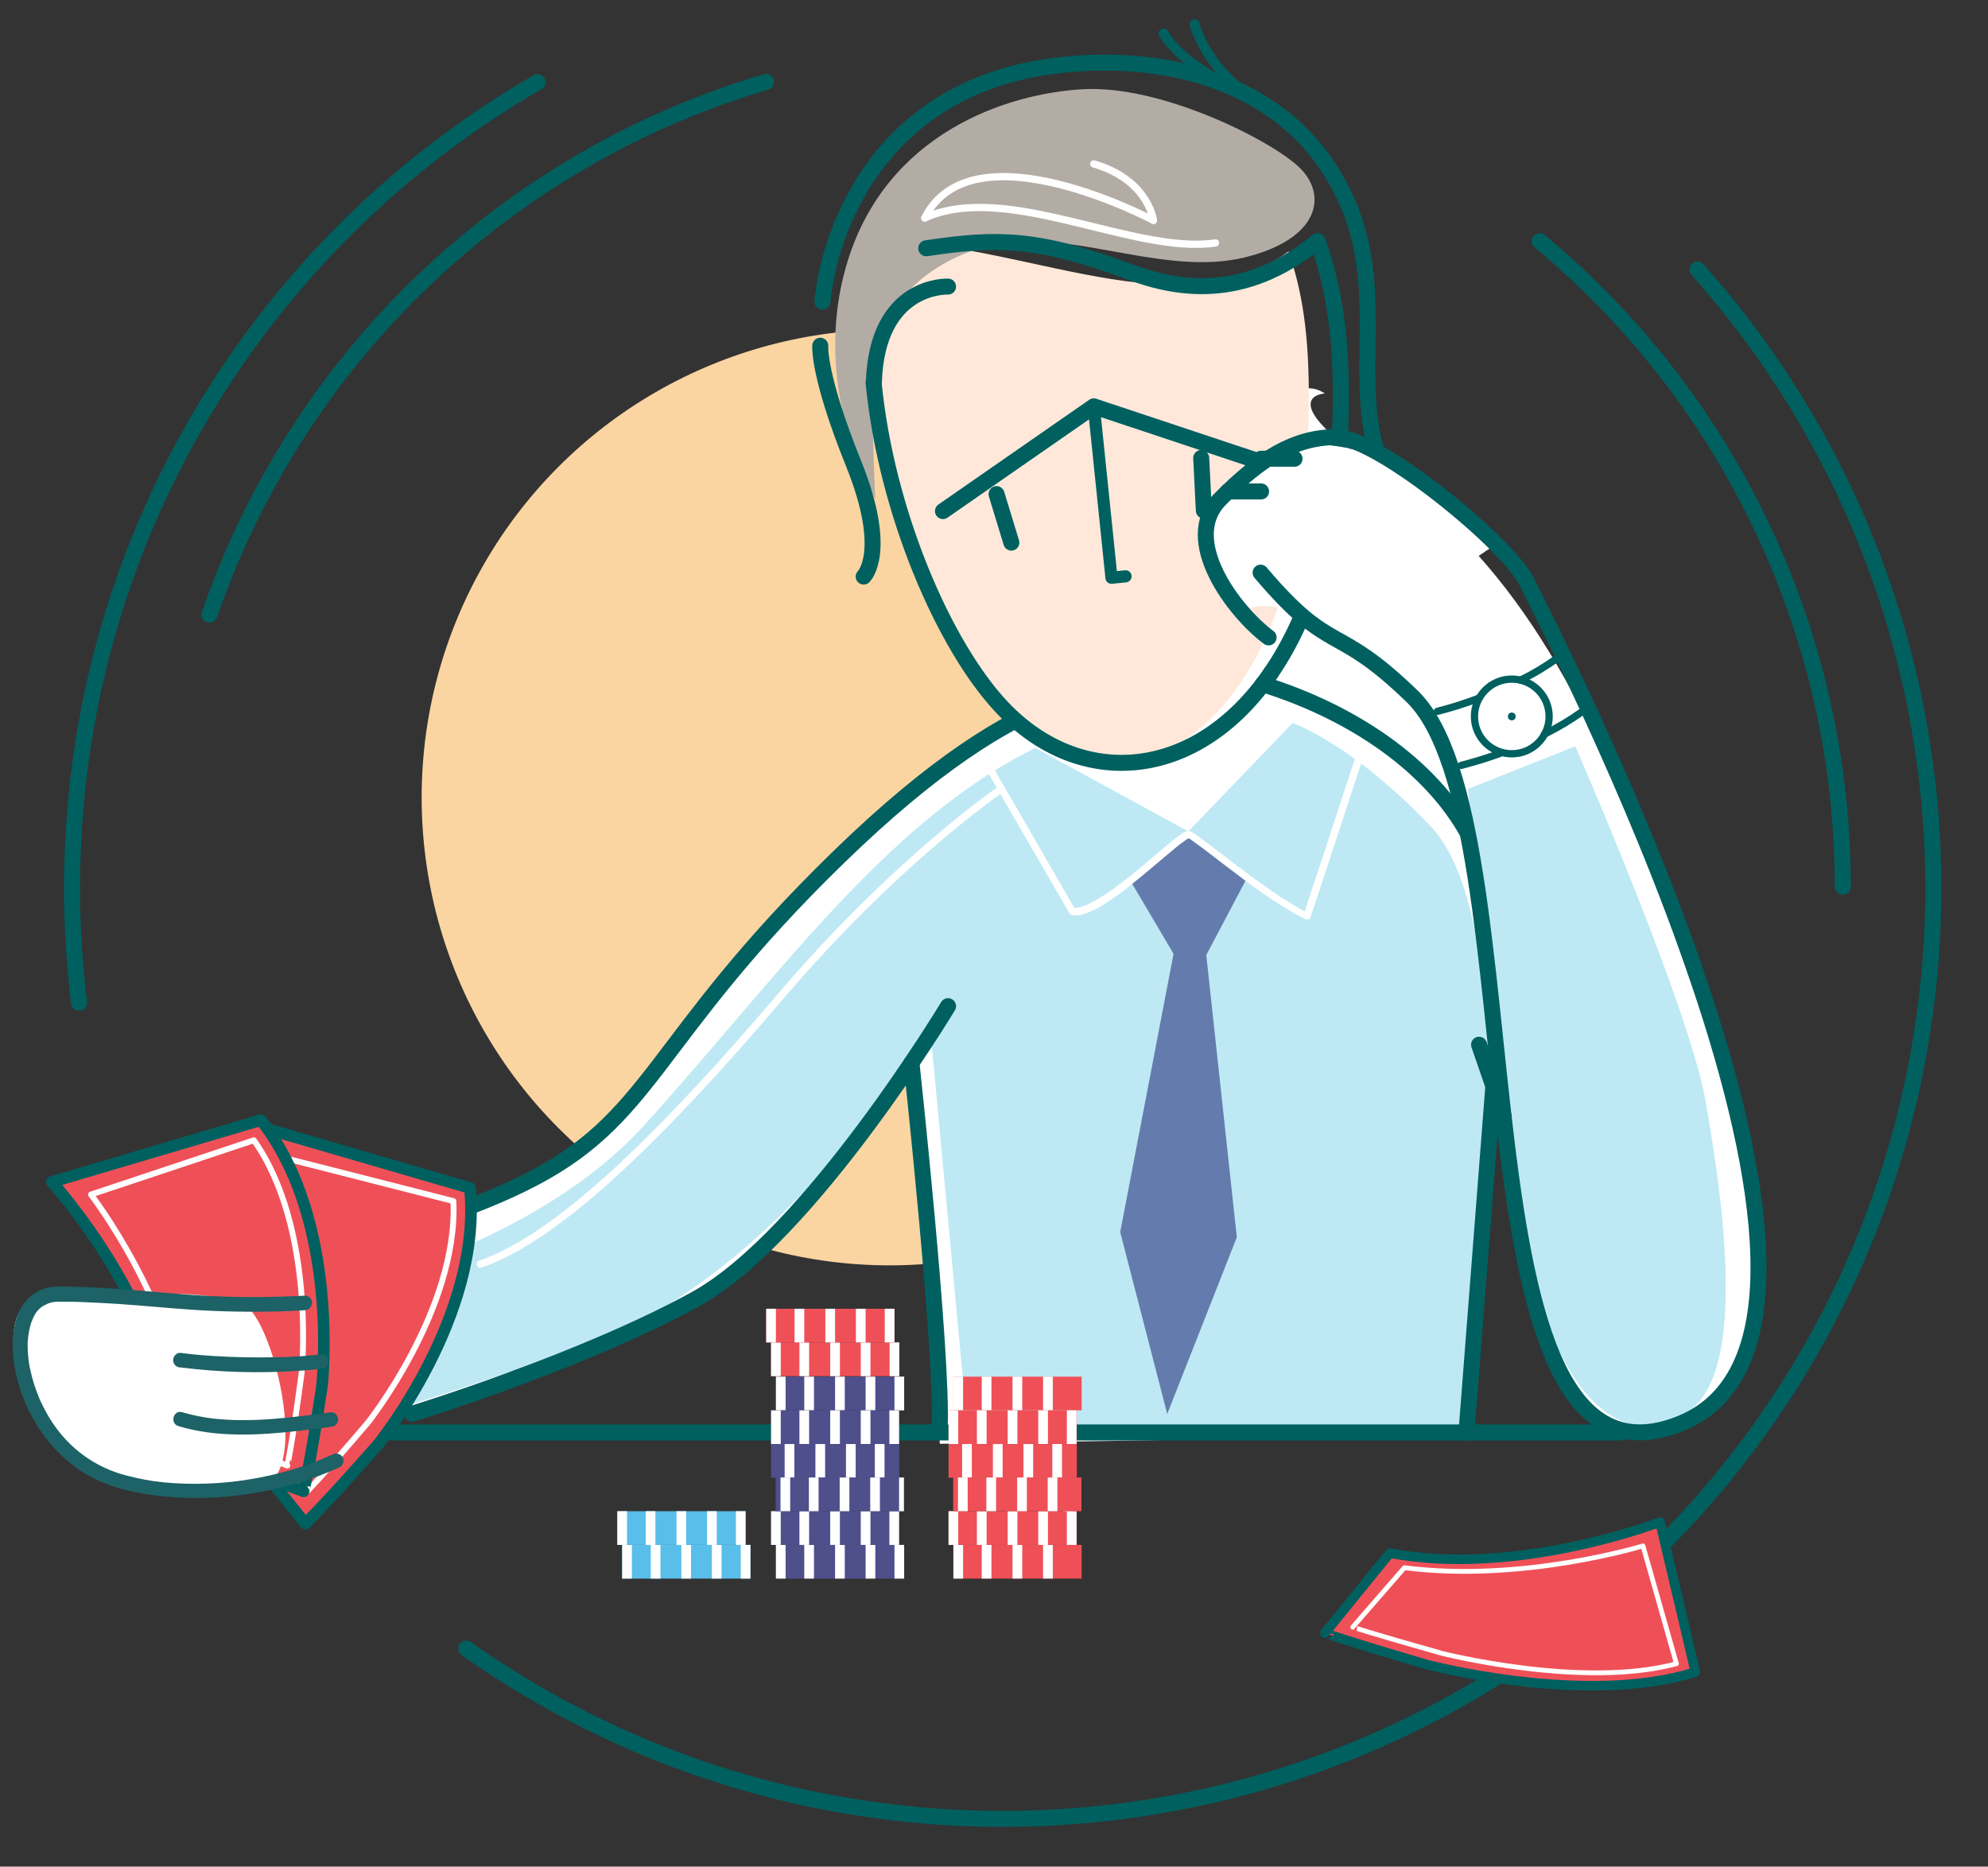 <?xml version="1.0" encoding="utf-8"?>
<!-- Generator: Adobe Illustrator 27.0.0, SVG Export Plug-In . SVG Version: 6.00 Build 0)  -->
<svg version="1.1" id="Шар_1" xmlns="http://www.w3.org/2000/svg" xmlns:xlink="http://www.w3.org/1999/xlink" x="0px" y="0px"
	 viewBox="0 0 819.9 769.9" style="enable-background:new 0 0 819.9 769.9;" xml:space="preserve">
<rect x="0" y="0" width="819.9" height="769.9" fill="#333333" stroke="none"/>
<style type="text/css">
	.st0{fill:none;stroke:#006060;stroke-width:6.6;stroke-linecap:round;stroke-miterlimit:10;}
	.st1{fill:none;stroke:#006060;stroke-width:6.6;stroke-linecap:round;stroke-linejoin:round;}
	.st2{fill:#FBD5A1;}
	.st3{fill:#FFFFFF;}
	.st4{fill:#BEE9F4;}
	.st5{fill:none;stroke:#FFFFFF;stroke-width:3;stroke-linecap:round;stroke-linejoin:round;}
	.st6{opacity:0.6;fill:#27357D;enable-background:new    ;}
	.st7{fill:#FFE8D9;}
	.st8{fill:#B3ACA5;}
	.st9{fill:none;stroke:#006060;stroke-width:5;stroke-linecap:round;stroke-linejoin:round;}
	.st10{fill:#EF5058;stroke:#006060;stroke-width:4.79;stroke-linecap:round;stroke-linejoin:round;}
	.st11{fill:none;stroke:#FFFFFF;stroke-width:2.4;stroke-linecap:round;stroke-linejoin:round;}
	.st12{fill:#4F4F8C;}
	.st13{fill:#59BEEA;}
	.st14{fill:#EF5058;}
	.st15{fill:none;stroke:#006060;stroke-width:3;stroke-linecap:round;stroke-linejoin:round;}
	.st16{fill:none;stroke:#006060;stroke-width:4.07;stroke-linecap:round;stroke-linejoin:round;}
	.st17{fill:#EF5058;stroke:#006060;stroke-width:3.94;stroke-linecap:round;stroke-linejoin:round;}
	.st18{fill:none;stroke:#FFFFFF;stroke-width:1.97;stroke-linecap:round;stroke-linejoin:round;}
	.st19{fill:#1D6266;}
	.st20{fill:#006060;}
</style>
<path class="st0" d="M700.1,111.2c11.3,12.7,21.8,26.1,31.3,40.2c97.3,143.6,86,334.7-27.5,465.9c-4.2,4.9-8.6,9.7-13.1,14.3
	C635.3,689.8,563,729,484,743.7h-0.1c-23.2,4.3-46.8,6.5-70.4,6.5c-11.7,0-23.4-0.5-34.8-1.6h-0.1c-29.7-2.7-59-8.8-87.2-18.3
	c-2.2-0.7-4.5-1.5-6.7-2.3c-32.8-11.7-63.9-27.9-92.4-48"/>
<path class="st0" d="M32.6,413.6c-1.9-15.7-2.9-31.4-2.9-47.2c0-142.1,77.2-266.2,192-332.5"/>
<path class="st1" d="M86.4,253.5c36.5-106,122-187.9,229.5-219.7"/>
<path class="st1" d="M635,99.5c79.2,65.7,125.1,163.3,125,266.2"/>
<circle class="st2" cx="366.9" cy="328.9" r="193"/>
<path class="st3" d="M546.4,162.3c0,0-24.1,1.1,25.2,33.7s82.9,88.6,113.3,173.8s65.1,180.8,18.1,211.9s-70.7-23.5-78-93.7
	l-9.9-33.8c0,0-2.7,137.8-13.8,137.8s-213.7,3.5-213.7,3.5s-7.2-142.5-11.8-149.8s-52.3,67.8-77,82.3s-165.3,67.6-165.3,67.6
	s-33.7,28-80.2,18.1s-59.8-77-36.7-78.3s123.5,7.2,128.1,2s6.7-30.5,28.1-35.2s73.1-24.4,99.6-63.7S392.7,296.7,432.1,288
	S515.8,141.5,546.4,162.3z"/>
<path class="st1" d="M520.8,282.2c37.5,11.7,69.1,33.6,84.5,61.4"/>
<path class="st4" d="M605.4,325.4l44.3-17.6c0,0,47.2,108,53.9,147.2s17.2,109-6.7,126.8s-59.4,2.1-71.8-93.7
	S605.4,325.4,605.4,325.4z"/>
<path class="st4" d="M427,308.5l63.1,34.4l43-44.7c0,0,24.5,8.4,57.1,42.8c43.7,46.2,14.7,251,14.7,251H399.3l-15.5-166
	c0,0-62.9,100.5-141.6,128.6c-72,25.7-100.3,32.9-100.3,32.9l3.5-57.2c0,0,76.4-18,119.8-65.7C319.3,405.2,364.9,339,427,308.5z"/>
<line class="st1" x1="615.9" y1="447.9" x2="604.8" y2="591"/>
<path class="st5" d="M413,325.4c0,0-42.6,28.7-91.1,85.6s-91.3,99.2-123.8,110.4"/>
<path class="st1" d="M485.3,282.3c-23.7,0-61-5-139.3,71.1s-76.1,108.4-130.7,135s-123,33-123,33"/>
<path class="st1" d="M391,415c0,0-57.1,94.9-104.1,120.8S170,583.1,170,583.1"/>
<line class="st1" x1="158.7" y1="590.8" x2="669" y2="590.8"/>
<polygon class="st6" points="514.4,361.9 497.5,393.9 510.1,510.3 481.4,583.2 462,508.2 484,393.4 466,362.9 490.5,344.2 "/>
<path class="st3" d="M404.7,313.9l4.3,7.4l10,17.3l11.5,19.8l8.6,14.9c0.6,1.1,1.3,2.2,1.9,3.3c0,0.1,0.1,0.2,0.1,0.2
	c0.5,0.6,1.2,0.9,2,0.8c1.3,0,2.6-0.2,3.9-0.6c3.3-1.1,6.4-2.6,9.2-4.6c3.5-2.3,7-4.7,10.2-7.4c6.2-4.9,12.2-10.2,18.3-15.2l1.7-1.4
	l0.8-0.6c0.1-0.1,0.5-0.4,0.2-0.1l0.4-0.3c0.7-0.6,1.5-1.1,2.3-1.6c0.1-0.1,0.3-0.1,0.4-0.2c-0.1,0.1-0.4,0.1-0.1,0.1h0.2
	c0.3-0.1-0.4,0-0.1,0c-0.2,0-0.3,0-0.5-0.1c0.2,0.2,0.5,0.3,0.7,0.4c0.4,0.2,0.7,0.5,1,0.7c6.1,4.3,11.9,9.1,17.9,13.5
	c7.6,5.9,15.6,11.4,23.8,16.3c1.6,0.9,3.3,1.8,4.9,2.6c0.7,0.4,1.7,0.1,2.1-0.6c0.1-0.1,0.1-0.2,0.1-0.3l2.3-6.8l5.4-16.4l6.5-19.8
	l5.6-17.1c0.9-2.8,2-5.5,2.8-8.3c0,0,0-0.1,0-0.1c0.6-1.8-2.3-2.6-2.9-0.8l-2.3,6.8l-5.4,16.4L546,352l-5.7,17.1l-1.8,5.7
	c-0.3,0.9-0.7,1.8-0.9,2.7c0,0,0,0.1,0,0.1l2.2-0.9c-4.1-2-8.1-4.4-12-7c-4.5-3-8.9-6.1-13.2-9.3c-7-5.2-13.8-10.6-20.9-15.8
	c-1.3-0.9-2.8-2.3-4.5-1.7c-0.9,0.4-1.8,0.9-2.6,1.5c-1.2,0.9-2.4,1.8-3.6,2.8c-6.6,5.4-13,11.2-19.8,16.4
	c-3.4,2.7-6.9,5.1-10.6,7.3c-0.8,0.5-1.7,1-2.6,1.4l-1.1,0.6l-0.6,0.3l-0.3,0.1h-0.1c-0.7,0.3-1.5,0.6-2.2,0.8
	c-0.3,0.1-0.7,0.2-1,0.2l-0.5,0.1l-0.3,0c-0.3,0,0.3,0,0,0c-0.6,0.1-1.2,0.1-1.8,0l1.3,0.7l-3.6-6.3l-8.7-15.1l-10.5-18.2l-9.1-15.7
	c-1.5-2.5-2.9-5.2-4.4-7.7c0,0-0.1-0.1-0.1-0.1c-0.4-0.7-1.3-1-2.1-0.5S404.2,313.2,404.7,313.9L404.7,313.9z"/>
<path class="st7" d="M531.4,103.7c6.6,19,8.9,38.7,8.3,69.1c-2.4,135-82.5,172.4-129.4,119.3c-27.8-31.5-61.2-129.7-56.3-191.9
	C413.2,94.7,484.1,139,531.4,103.7"/>
<path class="st8" d="M360.3,146.2c-1.4,19.4,0.7,59.6,0.7,59.6s-27.6-45.1-11.5-97.8s65.1-69.4,97.1-71.2s76.6,20.5,88.9,31.9
	s9,29.9-22.3,37.5s-67.2-9.9-97.4-6.2s-50.4,25.3-52.9,41c-0.2,1.2-1,2.7-1.1,4.4"/>
<path class="st1" d="M524.2,277.5c-30.4,44.5-78.4,48.7-110.9,14.3c-24-25.4-47.8-80.7-53-133.9"/>
<path class="st1" d="M543.4,99.5c6.9,18.9,10.3,41.5,9.5,72c-1.2,47-12.4,82.3-28.7,106"/>
<path class="st1" d="M382,102.4c29-4.3,45.6-4.6,85,10.1c32.2,12,56.7,3,76.4-13"/>
<path class="st1" d="M338.3,142.6c0,0-1.1,11.8,13.7,48.5s4.2,46.7,4.2,46.7"/>
<path class="st1" d="M391,118.2c0,0-29.4-1.4-30.6,39.7"/>
<path class="st1" d="M571.6,196c-16.2-32.8,1.1-72-15.3-111.1c-20.8-49.8-73.2-63.7-121-57.8c-75.4,9.3-93.9,72.3-96.1,97.3"/>
<polyline class="st1" points="388.9,210.8 451.1,167.6 534,195.2 "/>
<polyline class="st9" points="451.1,167.6 458.4,238.3 464.2,237.7 "/>
<line class="st1" x1="417.1" y1="223.8" x2="411" y2="203.8"/>
<line class="st1" x1="495.4" y1="188.9" x2="496.5" y2="210.6"/>
<path class="st1" d="M375.9,438.4c0,0,13.2,121.7,11.6,151"/>
<path class="st5" d="M501.3,100.2c-33.8,5-86-25.6-119.9-10.3"/>
<path class="st5" d="M475.7,90.9c0,0-74.7-39.9-94.3-1"/>
<path class="st5" d="M475.7,90.9c0,0-2-16.7-24.6-23.3"/>
<path class="st10" d="M111.3,610.1l14.6,18.3c0,0,7-6.5,29.9-32.5c0,0,43.3-53.1,38-105.9l-86.3-25.1"/>
<path class="st11" d="M126.1,615.7c0,0,5.9-5.8,25.6-28.9c0,0,37.3-46.9,35.3-91.4l-68.6-17.5"/>
<rect x="320" y="567.8" class="st12" width="52.9" height="13.9"/>
<rect x="344.4" y="567.8" class="st3" width="4" height="13.9"/>
<rect x="357" y="567.8" class="st3" width="4" height="13.9"/>
<rect x="368.9" y="567.8" class="st3" width="4" height="13.9"/>
<rect x="320" y="567.8" class="st3" width="4" height="13.9"/>
<rect x="331.7" y="567.8" class="st3" width="4" height="13.9"/>
<rect x="320" y="637.2" class="st12" width="52.9" height="13.9"/>
<rect x="344.4" y="637.2" class="st3" width="4" height="13.9"/>
<rect x="357" y="637.2" class="st3" width="4" height="13.9"/>
<rect x="368.9" y="637.2" class="st3" width="4" height="13.9"/>
<rect x="320" y="637.2" class="st3" width="4" height="13.9"/>
<rect x="331.7" y="637.2" class="st3" width="4" height="13.9"/>
<rect x="318" y="581.7" class="st12" width="52.9" height="13.9"/>
<rect x="342.4" y="581.7" class="st3" width="4" height="13.9"/>
<rect x="355" y="581.7" class="st3" width="4" height="13.9"/>
<rect x="366.8" y="581.7" class="st3" width="4" height="13.9"/>
<rect x="318" y="581.7" class="st3" width="4" height="13.9"/>
<rect x="329.7" y="581.7" class="st3" width="4" height="13.9"/>
<rect x="318" y="623.3" class="st12" width="52.9" height="13.9"/>
<rect x="342.4" y="623.3" class="st3" width="4" height="13.9"/>
<rect x="355" y="623.3" class="st3" width="4" height="13.9"/>
<rect x="366.8" y="623.3" class="st3" width="4" height="13.9"/>
<rect x="318" y="623.3" class="st3" width="4" height="13.9"/>
<rect x="329.7" y="623.3" class="st3" width="4" height="13.9"/>
<rect x="256.6" y="637.2" class="st13" width="52.9" height="13.9"/>
<rect x="281" y="637.2" class="st3" width="4" height="13.9"/>
<rect x="293.6" y="637.2" class="st3" width="4" height="13.9"/>
<rect x="305.5" y="637.2" class="st3" width="4" height="13.9"/>
<rect x="256.6" y="637.2" class="st3" width="4" height="13.9"/>
<rect x="268.4" y="637.2" class="st3" width="4" height="13.9"/>
<rect x="254.6" y="623.3" class="st13" width="52.9" height="13.9"/>
<rect x="279" y="623.3" class="st3" width="4" height="13.9"/>
<rect x="291.6" y="623.3" class="st3" width="4" height="13.9"/>
<rect x="303.5" y="623.3" class="st3" width="4" height="13.9"/>
<rect x="254.6" y="623.3" class="st3" width="4" height="13.9"/>
<rect x="266.3" y="623.3" class="st3" width="4" height="13.9"/>
<rect x="318" y="595.6" class="st12" width="52.9" height="13.9"/>
<rect x="336.3" y="595.6" class="st3" width="4" height="13.9"/>
<rect x="348.9" y="595.6" class="st3" width="4" height="13.9"/>
<rect x="360.8" y="595.6" class="st3" width="4" height="13.9"/>
<rect x="323.6" y="595.6" class="st3" width="4" height="13.9"/>
<rect x="319.9" y="609.4" class="st12" width="52.9" height="13.9"/>
<rect x="346.3" y="609.4" class="st3" width="4" height="13.9"/>
<rect x="358.9" y="609.4" class="st3" width="4" height="13.9"/>
<rect x="370.8" y="609.4" class="st3" width="2" height="13.9"/>
<rect x="321.9" y="609.4" class="st3" width="4" height="13.9"/>
<rect x="333.6" y="609.4" class="st3" width="4" height="13.9"/>
<rect x="393.2" y="567.8" class="st14" width="52.9" height="13.9"/>
<rect x="417.6" y="567.8" class="st3" width="4" height="13.9"/>
<rect x="430.2" y="567.8" class="st3" width="4" height="13.9"/>
<rect x="438.5" y="613.6" class="st3" width="4" height="13.9"/>
<rect x="393.2" y="567.8" class="st3" width="4" height="13.9"/>
<rect x="404.9" y="567.8" class="st3" width="4" height="13.9"/>
<rect x="393.2" y="637.2" class="st14" width="52.9" height="13.9"/>
<rect x="417.6" y="637.2" class="st3" width="4" height="13.9"/>
<rect x="430.2" y="637.2" class="st3" width="4" height="13.9"/>
<rect x="393.2" y="637.2" class="st3" width="4" height="13.9"/>
<rect x="404.9" y="637.2" class="st3" width="4" height="13.9"/>
<rect x="391.2" y="581.7" class="st14" width="52.9" height="13.9"/>
<rect x="415.6" y="581.7" class="st3" width="4" height="13.9"/>
<rect x="428.2" y="581.7" class="st3" width="4" height="13.9"/>
<rect x="440" y="581.7" class="st3" width="4" height="13.9"/>
<rect x="391.2" y="581.7" class="st3" width="4" height="13.9"/>
<rect x="402.9" y="581.7" class="st3" width="4" height="13.9"/>
<rect x="391.2" y="623.3" class="st14" width="52.9" height="13.9"/>
<rect x="415.6" y="623.3" class="st3" width="4" height="13.9"/>
<rect x="428.2" y="623.3" class="st3" width="4" height="13.9"/>
<rect x="440" y="623.3" class="st3" width="4" height="13.9"/>
<rect x="391.2" y="623.3" class="st3" width="4" height="13.9"/>
<rect x="402.9" y="623.3" class="st3" width="4" height="13.9"/>
<rect x="318" y="553.7" class="st14" width="52.9" height="13.9"/>
<rect x="342.4" y="553.7" class="st3" width="4" height="13.9"/>
<rect x="355" y="553.7" class="st3" width="4" height="13.9"/>
<rect x="366.9" y="553.7" class="st3" width="4" height="13.9"/>
<rect x="318" y="553.7" class="st3" width="4" height="13.9"/>
<rect x="329.7" y="553.7" class="st3" width="4" height="13.9"/>
<rect x="316" y="539.8" class="st14" width="52.9" height="13.9"/>
<rect x="340.4" y="539.8" class="st3" width="4" height="13.9"/>
<rect x="353" y="539.8" class="st3" width="4" height="13.9"/>
<rect x="364.9" y="539.8" class="st3" width="4" height="13.9"/>
<rect x="316" y="539.8" class="st3" width="4" height="13.9"/>
<rect x="327.7" y="539.8" class="st3" width="4" height="13.9"/>
<rect x="391.2" y="595.6" class="st14" width="52.9" height="13.9"/>
<rect x="409.5" y="595.6" class="st3" width="4" height="13.9"/>
<rect x="422.1" y="595.6" class="st3" width="4" height="13.9"/>
<rect x="434" y="595.6" class="st3" width="4" height="13.9"/>
<rect x="396.8" y="595.6" class="st3" width="4" height="13.9"/>
<rect x="393.1" y="609.4" class="st14" width="52.9" height="13.9"/>
<rect x="419.5" y="609.4" class="st3" width="4" height="13.9"/>
<rect x="432.1" y="609.4" class="st3" width="4" height="13.9"/>
<rect x="395.1" y="609.4" class="st3" width="4" height="13.9"/>
<rect x="406.8" y="609.4" class="st3" width="4" height="13.9"/>
<path class="st15" d="M642.5,271.3c-4.9,3.5-10,6.6-15.4,9.2"/>
<path class="st15" d="M592.8,293.4c5.9-1.5,11.6-3.3,17.3-5.5"/>
<path class="st15" d="M652.4,293.6c-4.9,3.5-10,6.5-15.4,9.2"/>
<path class="st15" d="M619.5,310.4c-5.5,2.1-11.2,3.8-16.9,5.3"/>
<circle class="st15" cx="623.5" cy="295.5" r="15.4"/>
<path class="st16" d="M514.1,38.9C496.4,25.8,492.7,10,492.7,10"/>
<path class="st16" d="M509.8,36.7c0,0-22.6-10-29.9-22.9"/>
<path class="st10" d="M132.8,571.7c0,0,7.7-68.1-25.2-109.7l-86.2,25.5c0,0,49.1,53.9,48.5,107.2l55.3,20.4
	C125.2,615.2,127.6,606,132.8,571.7z"/>
<path class="st11" d="M124.4,566.3c0,0,6-59.6-19.7-96l-67.2,22.4c0,0,35.7,46.2,39.6,95.2l41.4,16.6
	C118.5,604.5,120.4,596.4,124.4,566.3z"/>
<path class="st17" d="M588.3,686.5c0,0,66,17.5,110.9,3.1l-14.6-61.8c0,0-59,22.8-111.4,12.8l-26.8,33
	C546.4,673.5,555.2,676.8,588.3,686.5z"/>
<path class="st18" d="M594.6,681.9c0,0,57.9,14.8,96.8,4.3l-13.8-48.6c0,0-49.8,15.3-98.4,9l-21.3,24.5
	C557.8,671.1,565.5,673.7,594.6,681.9z"/>
<path class="st3" d="M99.3,537.3c12.4,3.6,27.6,64.9,11.4,74.4s-90.6-5.6-101-37.2S60,525.7,99.3,537.3z"/>
<path class="st19" d="M74.4,564c16.1,2,32.3,2.5,48.5,1.4c3.5-0.2,7-0.5,10.4-1c1.6-0.2,2.5-2.3,2.1-3.7c-0.5-1.6-2.1-2.5-3.7-2.1
	c-0.6,0.1,0,0,0.1,0l-0.5,0.1l-0.9,0.1c-0.7,0.1-1.4,0.2-2.1,0.2c-1.5,0.2-3.1,0.3-4.6,0.4c-3.6,0.2-7.1,0.4-10.7,0.4
	c-8.3,0.2-16.5,0-24.8-0.5c-4.6-0.3-9.2-0.7-13.8-1.3c-1.6-0.2-3,1.5-3,3C71.4,562.7,72.8,564,74.4,564L74.4,564z"/>
<path class="st19" d="M73.6,588.2c15.8,4.8,33,3.8,49.2,2c4.6-0.5,9.1-1.1,13.7-1.7c1.6-0.1,2.9-1.4,3-3c0-1.5-1.4-3.2-3-3
	c-16,2.1-32.3,4.4-48.5,2.6c-4.3-0.5-8.6-1.4-12.8-2.6C71.5,581.3,69.9,587.1,73.6,588.2L73.6,588.2z"/>
<path class="st19" d="M137.2,599.9c-11,5-22.6,8.4-34.5,10.3c-11.6,1.9-23.4,2.3-35.2,1.2c-5.2-0.5-10.3-1.5-15.3-2.8
	c-12.6-3.2-23.5-11-30.6-21.9c-1.2-1.7-2.2-3.5-3.2-5.4c-0.5-0.9-0.9-1.8-1.3-2.6c-0.2-0.5-0.5-1-0.7-1.5l-0.2-0.5
	c-0.1-0.1-0.5-1.1-0.2-0.5c-1.5-3.6-2.7-7.4-3.5-11.2c-0.2-0.9-0.4-1.8-0.5-2.6c-0.1-0.4-0.1-0.9-0.2-1.3s0.1,0.7,0,0
	c0-0.3-0.1-0.6-0.1-0.9c-0.2-1.7-0.3-3.5-0.3-5.2c0-0.8,0-1.6,0.1-2.4c0-0.3,0.1-0.7,0.1-1s0.2-1.8,0.1-0.8c0.2-1.5,0.5-3,0.9-4.4
	c0.2-0.7,0.4-1.3,0.7-1.9s-0.2,0.5,0.1-0.3c0.2-0.4,0.3-0.7,0.5-1.1c0.3-0.5,0.6-1.1,0.9-1.6l0.5-0.7c-0.6,0.8,0.1-0.1,0.3-0.3
	c0.4-0.4,0.8-0.9,1.3-1.2c0.1-0.1,0.2-0.2,0.3-0.3c0.4-0.4-0.6,0.4-0.1,0.1c0.3-0.2,0.5-0.4,0.8-0.5c0.5-0.3,1-0.5,1.6-0.8
	s-0.7,0.2-0.1,0c0.2,0,0.3-0.1,0.5-0.2c0.3-0.1,0.6-0.2,1-0.3s0.7-0.2,1-0.2l0.5-0.1c0,0-0.8,0.1-0.3,0c0.9-0.1,1.7-0.1,2.6-0.1
	c2.8,0,5.6,0,8.4,0.1c5.2,0.2,10.4,0.5,15.6,0.8c10.1,0.7,20.3,1.7,30.4,2.4c12,0.8,24,1,36,0.7c3.6-0.1,7.1-0.3,10.6-0.5
	c1.6,0,3-1.4,3-3c0-1.7-1.3-3-3-3c-13.3,0.7-26.6,0.8-39.9,0.1C75,533.9,64.5,532.9,54,532c-5.3-0.4-10.6-0.8-16-1
	c-2.7-0.1-5.4-0.2-8.1-0.3c-2.5,0-5-0.2-7.6,0c-6.1,0.5-11.5,4.2-14.1,9.7c-3,6.2-3.4,13.5-2.6,20.3c1,8.3,3.6,16.4,7.7,23.8
	c4.3,8,10.3,15,17.6,20.5c8.1,6,17.8,9.3,27.6,11c11.8,2,23.9,2.4,35.8,1.2c12.7-1.2,25.3-4,37.3-8.5c2.9-1.1,5.8-2.3,8.6-3.6
	c1.4-0.8,1.9-2.7,1.1-4.1C140.4,599.6,138.6,599.1,137.2,599.9L137.2,599.9z"/>
<line class="st1" x1="610" y1="430.9" x2="620.2" y2="460.5"/>
<circle class="st20" cx="623.5" cy="295.5" r="1.6"/>
<path class="st3" d="M617,224.4c-2-2-55.5-60.6-96.1-33.9s-11.2,64.2-6.5,60.9c4.7-3.4,23-0.7,32.7,7.4S617,224.4,617,224.4z"/>
<path class="st1" d="M523.2,262.9c-14.1-10.5-36.7-40.1-20-57c16.7-16.9,30.8-25.6,47.9-25.6s71.1,44,78.7,59.9
	S790,547.7,693.2,587.1s-57.8-248.6-110.8-299.9c-32.2-31.2-32.8-16-62.5-51"/>
<line class="st1" x1="506.4" y1="202.7" x2="520.1" y2="202.7"/>
<line class="st1" x1="520.1" y1="189.2" x2="533.9" y2="189.2"/>
</svg>
